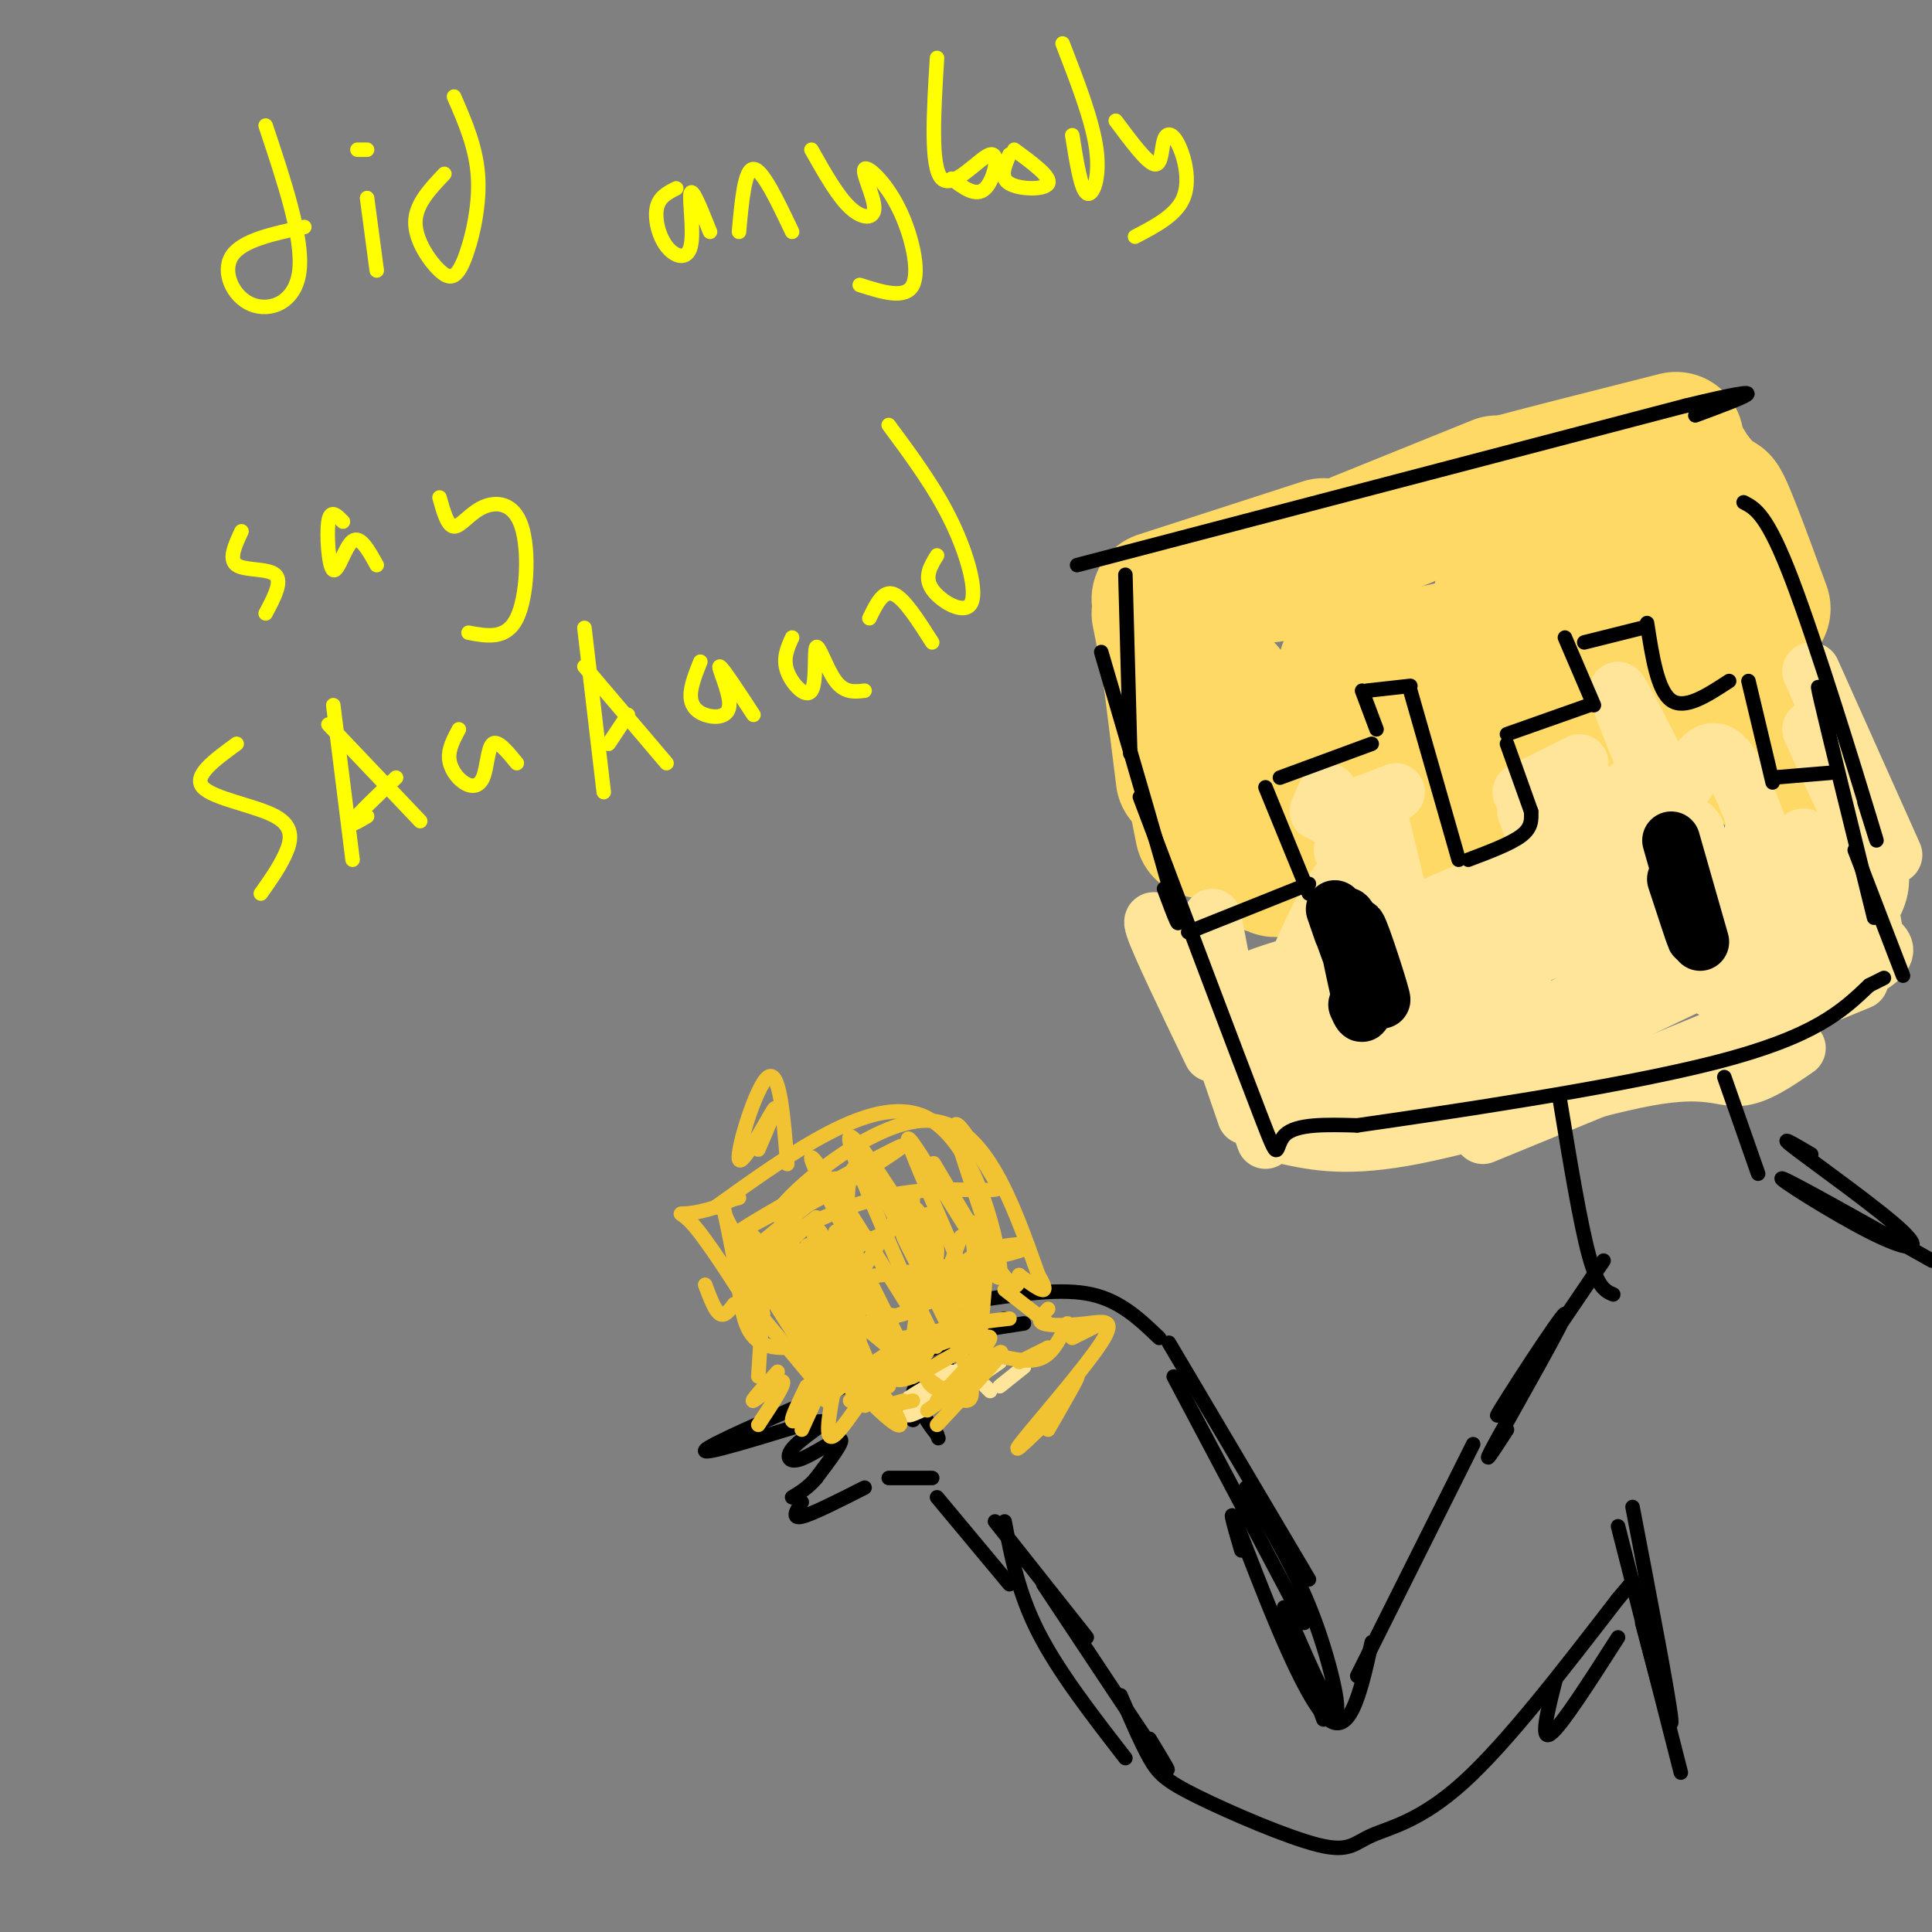 <svg viewBox='0 0 400 400' version='1.1' xmlns='http://www.w3.org/2000/svg' xmlns:xlink='http://www.w3.org/1999/xlink'><rect x="0" y="0" width="400" height="400" fill="#808080" stroke="none"/><g fill='none' stroke='#ffd966' stroke-width='28' stroke-linecap='round' stroke-linejoin='round'><path d='M241,129c0.000,0.000 4.000,32.000 4,32'/><path d='M240,127c0.000,0.000 9.000,45.000 9,45'/><path d='M240,124c0.000,0.000 34.000,-11.000 34,-11'/><path d='M263,119c0.000,0.000 47.000,-19.000 47,-19'/><path d='M309,103c-4.667,1.750 -9.333,3.500 -3,2c6.333,-1.500 23.667,-6.250 41,-11'/><path d='M315,100c-4.167,0.750 -8.333,1.500 -3,0c5.333,-1.500 20.167,-5.250 35,-9'/><path d='M254,143c-1.000,2.333 -2.000,4.667 -1,10c1.000,5.333 4.000,13.667 7,22'/><path d='M261,179c2.750,-1.083 5.500,-2.167 6,-2c0.500,0.167 -1.250,1.583 -3,3'/><path d='M261,179c-4.422,-10.822 -8.844,-21.644 -9,-20c-0.156,1.644 3.956,15.756 6,16c2.044,0.244 2.022,-13.378 2,-27'/><path d='M262,154c1.333,0.917 2.667,1.833 8,0c5.333,-1.833 14.667,-6.417 24,-11'/><path d='M269,161c0.000,0.000 27.000,-5.000 27,-5'/><path d='M274,174c-7.756,3.511 -15.511,7.022 -5,3c10.511,-4.022 39.289,-15.578 55,-21c15.711,-5.422 18.356,-4.711 21,-4'/><path d='M266,151c-5.872,1.859 -11.744,3.717 -3,0c8.744,-3.717 32.106,-13.010 32,-15c-0.106,-1.990 -23.678,3.322 -14,2c9.678,-1.322 52.606,-9.279 67,-20c14.394,-10.721 0.256,-24.206 -4,-23c-4.256,1.206 1.372,17.103 7,33'/><path d='M351,128c0.667,3.167 -1.167,-5.417 -3,-14'/><path d='M346,98c0.667,-0.778 1.333,-1.556 2,-2c0.667,-0.444 1.333,-0.556 3,5c1.667,5.556 4.333,16.778 7,28'/><path d='M355,104c0.000,0.000 6.000,28.000 6,28'/><path d='M315,131c3.500,1.417 7.000,2.833 10,1c3.000,-1.833 5.500,-6.917 8,-12'/><path d='M317,115c-1.156,-0.044 -2.311,-0.089 -4,3c-1.689,3.089 -3.911,9.311 -2,12c1.911,2.689 7.956,1.844 14,1'/><path d='M348,129c0.417,9.833 0.833,19.667 2,22c1.167,2.333 3.083,-2.833 5,-8'/><path d='M358,139c4.564,11.231 9.127,22.462 8,21c-1.127,-1.462 -7.946,-15.618 -11,-24c-3.054,-8.382 -2.344,-10.989 0,-9c2.344,1.989 6.324,8.574 6,3c-0.324,-5.574 -4.950,-23.307 -5,-26c-0.050,-2.693 4.475,9.653 9,22'/></g>
<g fill='none' stroke='#ffe599' stroke-width='12' stroke-linecap='round' stroke-linejoin='round'><path d='M284,179c1.978,7.267 3.956,14.533 2,12c-1.956,-2.533 -7.844,-14.867 -8,-15c-0.156,-0.133 5.422,11.933 11,24'/><path d='M273,168c0.833,-2.083 1.667,-4.167 2,-4c0.333,0.167 0.167,2.583 0,5'/><path d='M276,169c0.000,0.000 13.000,-5.000 13,-5'/><path d='M285,167c0.000,0.000 10.000,41.000 10,41'/><path d='M251,199c0.250,3.750 0.500,7.500 0,8c-0.500,0.500 -1.750,-2.250 -3,-5'/><path d='M244,197c-3.083,-4.250 -6.167,-8.500 -5,-5c1.167,3.500 6.583,14.750 12,26'/><path d='M247,199c0.000,0.000 11.000,32.000 11,32'/><path d='M251,190c0.000,0.000 6.000,31.000 6,31'/><path d='M250,202c0.000,0.000 12.000,34.000 12,34'/><path d='M266,235c6.476,1.393 12.952,2.786 27,0c14.048,-2.786 35.667,-9.750 48,-12c12.333,-2.250 15.381,0.214 19,0c3.619,-0.214 7.810,-3.107 12,-6'/><path d='M375,151c3.500,7.750 7.000,15.500 8,17c1.000,1.500 -0.500,-3.250 -2,-8'/><path d='M375,139c0.000,0.000 17.000,38.000 17,38'/><path d='M307,235c0.000,0.000 78.000,-32.000 78,-32'/><path d='M297,219c-5.872,2.325 -11.743,4.651 -11,1c0.743,-3.651 8.102,-13.278 12,-18c3.898,-4.722 4.337,-4.538 -3,-1c-7.337,3.538 -22.449,10.430 -24,11c-1.551,0.570 10.459,-5.181 17,-10c6.541,-4.819 7.615,-8.706 6,-10c-1.615,-1.294 -5.917,0.004 -13,5c-7.083,4.996 -16.945,13.691 -15,13c1.945,-0.691 15.699,-10.769 18,-14c2.301,-3.231 -6.849,0.384 -16,4'/><path d='M268,200c-5.952,1.701 -12.834,3.955 -7,4c5.834,0.045 24.382,-2.117 32,-5c7.618,-2.883 4.305,-6.485 -4,-2c-8.305,4.485 -21.603,17.058 -23,13c-1.397,-4.058 9.106,-24.748 11,-27c1.894,-2.252 -4.822,13.932 -7,22c-2.178,8.068 0.183,8.018 1,9c0.817,0.982 0.091,2.995 2,3c1.909,0.005 6.455,-1.997 11,-4'/><path d='M284,213c2.167,-0.833 2.083,-0.917 2,-1'/><path d='M279,211c-6.250,3.417 -12.500,6.833 -2,3c10.500,-3.833 37.750,-14.917 65,-26'/><path d='M306,202c-12.357,5.708 -24.714,11.417 -12,6c12.714,-5.417 50.500,-21.958 46,-21c-4.500,0.958 -51.286,19.417 -64,24c-12.714,4.583 8.643,-4.708 30,-14'/><path d='M320,179c0.000,0.000 -4.000,-11.000 -4,-11'/><path d='M315,164c0.000,0.000 12.000,-6.000 12,-6'/><path d='M322,161c1.356,5.000 2.711,10.000 3,10c0.289,0.000 -0.489,-5.000 1,-6c1.489,-1.000 5.244,2.000 9,5'/><path d='M333,166c0.000,0.000 9.000,-6.000 9,-6'/><path d='M341,159c-3.250,-8.083 -6.500,-16.167 -6,-16c0.500,0.167 4.750,8.583 9,17'/><path d='M344,160c1.500,2.833 0.750,1.417 0,0'/><path d='M349,162c2.649,-4.619 5.298,-9.238 9,-4c3.702,5.238 8.458,20.333 9,23c0.542,2.667 -3.131,-7.095 -4,-8c-0.869,-0.905 1.065,7.048 3,15'/><path d='M366,188c-0.156,3.711 -2.044,5.489 -4,6c-1.956,0.511 -3.978,-0.244 -6,-1'/><path d='M308,192c-7.152,3.045 -14.304,6.090 -12,6c2.304,-0.090 14.064,-3.315 23,-8c8.936,-4.685 15.047,-10.831 6,-7c-9.047,3.831 -33.253,17.637 -34,18c-0.747,0.363 21.965,-12.717 23,-13c1.035,-0.283 -19.606,12.232 -30,20c-10.394,7.768 -10.541,10.791 -5,10c5.541,-0.791 16.771,-5.395 28,-10'/><path d='M307,208c7.275,-3.299 11.464,-6.546 5,-3c-6.464,3.546 -23.581,13.887 -29,19c-5.419,5.113 0.861,4.999 14,-1c13.139,-5.999 33.136,-17.884 33,-18c-0.136,-0.116 -20.404,11.535 -30,18c-9.596,6.465 -8.521,7.743 9,0c17.521,-7.743 51.486,-24.508 60,-28c8.514,-3.492 -8.425,6.288 -13,9c-4.575,2.712 3.212,-1.644 11,-6'/><path d='M367,198c3.244,-1.717 5.855,-3.009 7,-6c1.145,-2.991 0.823,-7.680 0,-10c-0.823,-2.320 -2.146,-2.271 -3,1c-0.854,3.271 -1.237,9.764 0,9c1.237,-0.764 4.095,-8.786 3,-10c-1.095,-1.214 -6.144,4.379 -17,8c-10.856,3.621 -27.518,5.270 -37,6c-9.482,0.730 -11.784,0.543 -5,-3c6.784,-3.543 22.652,-10.441 24,-12c1.348,-1.559 -11.826,2.220 -25,6'/><path d='M314,187c-9.071,2.679 -19.250,6.375 -16,4c3.250,-2.375 19.929,-10.821 21,-12c1.071,-1.179 -13.464,4.911 -28,11'/><path d='M271,201c0.072,7.968 0.144,15.936 -2,17c-2.144,1.064 -6.502,-4.777 -6,-4c0.502,0.777 5.866,8.171 8,12c2.134,3.829 1.038,4.094 0,4c-1.038,-0.094 -2.019,-0.547 -3,-1'/><path d='M271,224c40.417,-11.083 80.833,-22.167 95,-27c14.167,-4.833 2.083,-3.417 -10,-2'/><path d='M322,192c-5.631,2.056 -11.263,4.112 -4,1c7.263,-3.112 27.419,-11.390 29,-13c1.581,-1.610 -15.415,3.450 -22,5c-6.585,1.550 -2.761,-0.410 3,-3c5.761,-2.590 13.458,-5.810 17,-7c3.542,-1.190 2.929,-0.350 -2,2c-4.929,2.350 -14.173,6.210 -14,5c0.173,-1.210 9.764,-7.488 15,-10c5.236,-2.512 6.118,-1.256 7,0'/><path d='M351,172c0.023,2.016 -3.418,7.057 -3,13c0.418,5.943 4.695,12.790 8,8c3.305,-4.790 5.637,-21.216 8,-21c2.363,0.216 4.758,17.074 7,22c2.242,4.926 4.333,-2.082 4,-9c-0.333,-6.918 -3.090,-13.747 -1,-11c2.090,2.747 9.026,15.071 12,19c2.974,3.929 1.987,-0.535 1,-5'/><path d='M387,188c0.167,-0.833 0.083,-0.417 0,0'/><path d='M383,171c4.214,4.607 8.429,9.214 5,16c-3.429,6.786 -14.500,15.750 -15,18c-0.500,2.250 9.571,-2.214 14,-5c4.429,-2.786 3.214,-3.893 2,-5'/></g>
<g fill='none' stroke='#000000' stroke-width='12' stroke-linecap='round' stroke-linejoin='round'><path d='M346,174c0.000,0.000 6.000,21.000 6,21'/><path d='M347,182c1.917,5.833 3.833,11.667 4,12c0.167,0.333 -1.417,-4.833 -3,-10'/><path d='M278,193c-1.220,-3.527 -2.439,-7.054 -1,-3c1.439,4.054 5.538,15.688 6,15c0.462,-0.688 -2.711,-13.700 -2,-13c0.711,0.700 5.307,15.112 5,15c-0.307,-0.112 -5.516,-14.746 -7,-17c-1.484,-2.254 0.758,7.873 3,18'/><path d='M282,208c0.333,3.000 -0.333,1.500 -1,0'/></g>
<g fill='none' stroke='#000000' stroke-width='3' stroke-linecap='round' stroke-linejoin='round'><path d='M233,119c0.000,0.000 1.000,37.000 1,37'/><path d='M228,135c6.417,21.917 12.833,43.833 15,52c2.167,8.167 0.083,2.583 -2,-3'/><path d='M236,165c10.333,27.378 20.667,54.756 25,66c4.333,11.244 2.667,6.356 5,4c2.333,-2.356 8.667,-2.178 15,-2'/><path d='M281,233c17.356,-2.489 53.244,-7.711 74,-13c20.756,-5.289 26.378,-10.644 32,-16'/><path d='M387,204c5.333,-2.667 2.667,-1.333 0,0'/><path d='M394,202c0.000,0.000 -10.000,-26.000 -10,-26'/><path d='M388,190c-4.750,-19.250 -9.500,-38.500 -11,-45c-1.500,-6.500 0.250,-0.250 2,6'/><path d='M386,166c1.978,6.356 3.956,12.711 1,3c-2.956,-9.711 -10.844,-35.489 -16,-49c-5.156,-13.511 -7.578,-14.756 -10,-16'/><path d='M223,117c0.000,0.000 126.000,-33.000 126,-33'/><path d='M349,84c21.333,-5.167 11.667,-1.583 2,2'/><path d='M246,193c0.000,0.000 25.000,-10.000 25,-10'/><path d='M271,185c0.000,0.000 -9.000,-22.000 -9,-22'/><path d='M265,161c0.000,0.000 19.000,-7.000 19,-7'/><path d='M285,151c0.000,0.000 -3.000,-8.000 -3,-8'/><path d='M283,143c0.000,0.000 9.000,-1.000 9,-1'/><path d='M292,143c0.000,0.000 10.000,35.000 10,35'/><path d='M304,178c4.417,-1.667 8.833,-3.333 11,-5c2.167,-1.667 2.083,-3.333 2,-5'/><path d='M317,168c0.000,0.000 -5.000,-14.000 -5,-14'/><path d='M312,152c0.000,0.000 17.000,-6.000 17,-6'/><path d='M330,146c0.000,0.000 -6.000,-14.000 -6,-14'/><path d='M328,133c0.000,0.000 12.000,-3.000 12,-3'/><path d='M341,129c1.083,7.000 2.167,14.000 5,16c2.833,2.000 7.417,-1.000 12,-4'/><path d='M362,141c0.000,0.000 5.000,21.000 5,21'/><path d='M367,161c0.000,0.000 12.000,-1.000 12,-1'/><path d='M323,228c2.083,12.667 4.167,25.333 6,32c1.833,6.667 3.417,7.333 5,8'/><path d='M357,223c0.000,0.000 7.000,20.000 7,20'/><path d='M332,261c-11.310,16.685 -22.619,33.369 -22,32c0.619,-1.369 13.167,-20.792 14,-21c0.833,-0.208 -10.048,18.798 -14,26c-3.952,7.202 -0.976,2.601 2,-2'/><path d='M375,239c-3.778,-2.233 -7.557,-4.466 -3,-1c4.557,3.466 17.448,12.630 22,17c4.552,4.370 0.764,3.946 -7,0c-7.764,-3.946 -19.504,-11.413 -18,-11c1.504,0.413 16.252,8.707 31,17'/><path d='M338,312c3.833,20.000 7.667,40.000 8,44c0.333,4.000 -2.833,-8.000 -6,-20'/><path d='M335,316c0.000,0.000 13.000,51.000 13,51'/><path d='M305,299c0.000,0.000 -24.000,48.000 -24,48'/><path d='M284,340c-2.333,10.511 -4.667,21.022 -10,15c-5.333,-6.022 -13.667,-28.578 -17,-37c-3.333,-8.422 -1.667,-2.711 0,3'/><path d='M270,336c0.000,0.000 -27.000,-51.000 -27,-51'/><path d='M240,277c-4.000,-3.833 -8.000,-7.667 -14,-9c-6.000,-1.333 -14.000,-0.167 -22,1'/><path d='M204,269c-5.644,1.533 -8.756,4.867 -7,6c1.756,1.133 8.378,0.067 15,-1'/><path d='M208,273c-26.500,11.167 -53.000,22.333 -60,26c-7.000,3.667 5.500,-0.167 18,-4'/><path d='M166,295c4.049,-0.866 5.171,-1.030 4,0c-1.171,1.030 -4.633,3.256 -6,5c-1.367,1.744 -0.637,3.008 2,2c2.637,-1.008 7.182,-4.288 8,-4c0.818,0.288 -2.091,4.144 -5,8'/><path d='M169,306c-1.667,2.000 -3.333,3.000 -5,4'/><path d='M166,311c-1.083,1.750 -2.167,3.500 0,3c2.167,-0.500 7.583,-3.250 13,-6'/><path d='M191,285c-0.732,4.545 -1.464,9.091 -2,9c-0.536,-0.091 -0.876,-4.818 1,-8c1.876,-3.182 5.967,-4.818 6,-4c0.033,0.818 -3.990,4.091 -5,7c-1.010,2.909 0.995,5.455 3,8'/><path d='M194,297c0.500,1.333 0.250,0.667 0,0'/><path d='M184,306c0.000,0.000 9.000,0.000 9,0'/><path d='M194,310c0.000,0.000 15.000,18.000 15,18'/><path d='M206,315c0.000,0.000 19.000,24.000 19,24'/><path d='M216,328c10.167,15.333 20.333,30.667 24,36c3.667,5.333 0.833,0.667 -2,-4'/><path d='M232,351c2.100,4.901 4.199,9.802 6,13c1.801,3.198 3.303,4.694 10,8c6.697,3.306 18.589,8.422 25,10c6.411,1.578 7.341,-0.383 11,-2c3.659,-1.617 10.045,-2.891 19,-11c8.955,-8.109 20.477,-23.055 32,-38'/><path d='M335,331c5.333,-6.333 2.667,-3.167 0,0'/><path d='M335,339c-5.917,9.250 -11.833,18.500 -14,20c-2.167,1.500 -0.583,-4.750 1,-11'/><path d='M242,278c0.000,0.000 29.000,49.000 29,49'/><path d='M258,308c5.119,8.500 10.238,17.000 14,27c3.762,10.000 6.167,21.500 4,19c-2.167,-2.500 -8.905,-19.000 -10,-21c-1.095,-2.000 3.452,10.500 8,23'/><path d='M208,315c1.417,7.417 2.833,14.833 7,23c4.167,8.167 11.083,17.083 18,26'/></g>
<g fill='none' stroke='#ffe599' stroke-width='3' stroke-linecap='round' stroke-linejoin='round'><path d='M197,284c-5.571,3.363 -11.143,6.726 -8,5c3.143,-1.726 15.000,-8.542 15,-8c-0.000,0.542 -11.857,8.440 -15,11c-3.143,2.560 2.429,-0.220 8,-3'/><path d='M201,284c-3.500,3.167 -7.000,6.333 -6,6c1.000,-0.333 6.500,-4.167 12,-8'/><path d='M204,287c0.000,0.000 1.000,1.000 1,1'/><path d='M212,283c0.000,0.000 -5.000,4.000 -5,4'/></g>
<g fill='none' stroke='#f1c232' stroke-width='3' stroke-linecap='round' stroke-linejoin='round'><path d='M187,279c-0.690,0.552 -1.380,1.104 -2,3c-0.620,1.896 -1.169,5.135 4,3c5.169,-2.135 16.056,-9.644 16,-8c-0.056,1.644 -11.053,12.443 -11,13c0.053,0.557 11.158,-9.126 13,-10c1.842,-0.874 -5.579,7.063 -13,15'/><path d='M202,285c0.000,0.000 -10.000,7.000 -10,7'/><path d='M187,290c-1.667,0.500 -3.333,1.000 -3,1c0.333,0.000 2.667,-0.500 5,-1'/><path d='M211,282c0.000,0.000 6.000,-3.000 6,-3'/><path d='M228,274c0.000,0.000 -6.000,3.000 -6,3'/><path d='M198,277c0.000,0.000 -14.000,5.000 -14,5'/><path d='M172,287c0.000,0.000 -1.000,3.000 -1,3'/><path d='M190,278c0.000,0.000 -4.000,7.000 -4,7'/><path d='M194,276c-2.333,4.250 -4.667,8.500 -5,9c-0.333,0.500 1.333,-2.750 3,-6'/><path d='M193,278c-0.548,1.149 -1.095,2.298 -2,3c-0.905,0.702 -2.167,0.958 -2,-3c0.167,-3.958 1.762,-12.131 3,-14c1.238,-1.869 2.119,2.565 3,7'/><path d='M203,262c0.000,0.000 -1.000,4.000 -1,4'/><path d='M204,265c-0.583,7.250 -1.167,14.500 -2,14c-0.833,-0.500 -1.917,-8.750 -3,-17'/><path d='M201,253c0.000,0.000 2.000,18.000 2,18'/><path d='M199,256c0.000,0.000 -5.000,13.000 -5,13'/><path d='M191,270c0.000,0.000 3.000,-1.000 3,-1'/><path d='M208,267c0.000,0.000 9.000,7.000 9,7'/><path d='M221,274c-1.417,2.917 -2.833,5.833 -5,7c-2.167,1.167 -5.083,0.583 -8,0'/><path d='M194,276c0.000,0.000 -7.000,1.000 -7,1'/><path d='M184,287c0.000,0.000 -8.000,3.000 -8,3'/><path d='M171,288c0.000,0.000 -3.000,-1.000 -3,-1'/><path d='M153,248c-1.750,0.417 -3.500,0.833 -3,3c0.500,2.167 3.250,6.083 6,10'/><path d='M150,251c1.101,5.220 2.202,10.440 3,16c0.798,5.560 1.292,11.458 8,12c6.708,0.542 19.631,-4.274 28,-8c8.369,-3.726 12.185,-6.363 16,-9'/><path d='M211,264c-0.156,2.067 -0.311,4.133 -4,-1c-3.689,-5.133 -10.911,-17.467 -13,-21c-2.089,-3.533 0.956,1.733 4,7'/><path d='M201,254c3.356,7.244 6.711,14.489 6,8c-0.711,-6.489 -5.489,-26.711 -16,-31c-10.511,-4.289 -26.756,7.356 -43,19'/><path d='M148,250c-8.467,2.644 -8.133,-0.244 -5,3c3.133,3.244 9.067,12.622 15,22'/><path d='M153,267c0.000,0.000 15.000,18.000 15,18'/><path d='M173,288c5.500,-4.250 11.000,-8.500 17,-11c6.000,-2.500 12.500,-3.250 19,-4'/><path d='M173,255c2.766,9.959 5.532,19.917 2,17c-3.532,-2.917 -13.364,-18.710 -13,-16c0.364,2.710 10.922,23.922 9,23c-1.922,-0.922 -16.325,-23.979 -15,-23c1.325,0.979 18.379,25.994 22,30c3.621,4.006 -6.189,-12.997 -16,-30'/><path d='M162,256c3.077,4.895 18.771,32.132 19,30c0.229,-2.132 -15.005,-33.632 -13,-33c2.005,0.632 21.249,33.396 21,31c-0.249,-2.396 -19.990,-39.953 -21,-44c-1.010,-4.047 16.711,25.415 23,35c6.289,9.585 1.144,-0.708 -4,-11'/><path d='M187,264c-4.713,-10.955 -14.494,-32.842 -10,-28c4.494,4.842 23.265,36.413 25,36c1.735,-0.413 -13.566,-32.812 -14,-36c-0.434,-3.188 13.999,22.834 17,25c3.001,2.166 -5.428,-19.524 -7,-26c-1.572,-6.476 3.714,2.262 9,11'/><path d='M207,246c-2.371,1.253 -12.797,-1.113 -25,2c-12.203,3.113 -26.181,11.707 -25,10c1.181,-1.707 17.523,-13.715 16,-14c-1.523,-0.285 -20.910,11.154 -20,11c0.910,-0.154 22.117,-11.901 30,-16c7.883,-4.099 2.441,-0.549 -3,3'/><path d='M180,242c-6.333,4.012 -20.667,12.542 -19,9c1.667,-3.542 19.333,-19.155 31,-19c11.667,0.155 17.333,16.077 23,32'/><path d='M215,264c3.167,5.333 -0.417,2.667 -4,0'/><path d='M181,257c-2.834,-1.568 -5.668,-3.136 -4,2c1.668,5.136 7.836,16.976 4,16c-3.836,-0.976 -17.678,-14.767 -18,-13c-0.322,1.767 12.875,19.091 12,19c-0.875,-0.091 -15.821,-17.597 -21,-22c-5.179,-4.403 -0.589,4.299 4,13'/><path d='M163,241c-0.786,-9.875 -1.571,-19.750 -4,-18c-2.429,1.750 -6.500,15.125 -6,17c0.500,1.875 5.571,-7.750 7,-10c1.429,-2.250 -0.786,2.875 -3,8'/><path d='M146,266c1.000,2.667 2.000,5.333 3,6c1.000,0.667 2.000,-0.667 3,-2'/><path d='M158,269c0.000,0.000 -1.000,16.000 -1,16'/><path d='M161,284c-2.889,3.178 -5.778,6.356 -5,6c0.778,-0.356 5.222,-4.244 6,-4c0.778,0.244 -2.111,4.622 -5,9'/><path d='M167,287c-1.500,3.083 -3.000,6.167 -3,7c0.000,0.833 1.500,-0.583 3,-2'/><path d='M171,285c0.000,0.000 -5.000,11.000 -5,11'/><path d='M173,286c-1.315,6.661 -2.631,13.321 0,11c2.631,-2.321 9.208,-13.625 13,-16c3.792,-2.375 4.798,4.179 7,6c2.202,1.821 5.601,-1.089 9,-4'/><path d='M217,271c-1.219,1.226 -2.437,2.453 -1,3c1.437,0.547 5.530,0.415 9,0c3.470,-0.415 6.319,-1.112 3,4c-3.319,5.112 -12.805,16.032 -16,20c-3.195,3.968 -0.097,0.984 3,-2'/><path d='M215,296c2.511,-3.244 7.289,-10.356 8,-11c0.711,-0.644 -2.644,5.178 -6,11'/><path d='M190,267c0.000,0.000 1.000,-13.000 1,-13'/><path d='M189,248c-0.112,3.388 -0.225,6.775 0,9c0.225,2.225 0.786,3.287 2,4c1.214,0.713 3.081,1.079 3,-2c-0.081,-3.079 -2.110,-9.601 -2,-7c0.110,2.601 2.361,14.325 0,12c-2.361,-2.325 -9.332,-18.700 -13,-22c-3.668,-3.300 -4.033,6.476 -3,14c1.033,7.524 3.465,12.795 6,15c2.535,2.205 5.174,1.344 7,0c1.826,-1.344 2.838,-3.169 3,-8c0.162,-4.831 -0.525,-12.666 -3,-13c-2.475,-0.334 -6.737,6.833 -11,14'/><path d='M178,264c-1.241,7.090 1.155,17.815 -1,14c-2.155,-3.815 -8.862,-22.169 -10,-20c-1.138,2.169 3.295,24.863 2,24c-1.295,-0.863 -8.316,-25.283 -7,-25c1.316,0.283 10.970,25.268 10,28c-0.970,2.732 -12.563,-16.791 -17,-24c-4.437,-7.209 -1.719,-2.105 1,3'/><path d='M156,264c5.716,6.696 19.504,21.935 26,28c6.496,6.065 5.698,2.956 -2,-7c-7.698,-9.956 -22.296,-26.757 -21,-23c1.296,3.757 18.485,28.073 20,29c1.515,0.927 -12.646,-21.535 -9,-22c3.646,-0.465 25.097,21.067 30,21c4.903,-0.067 -6.742,-21.733 -11,-30c-4.258,-8.267 -1.129,-3.133 2,2'/><path d='M191,262c2.510,4.532 7.785,14.861 8,15c0.215,0.139 -4.631,-9.912 0,-15c4.631,-5.088 18.738,-5.214 12,-3c-6.738,2.214 -34.322,6.769 -39,5c-4.678,-1.769 13.548,-9.861 14,-10c0.452,-0.139 -16.871,7.675 -24,10c-7.129,2.325 -4.065,-0.837 -1,-4'/><path d='M161,260c2.190,-2.881 8.167,-8.083 8,-8c-0.167,0.083 -6.476,5.452 -10,7c-3.524,1.548 -4.262,-0.726 -5,-3'/></g>
<g fill='none' stroke='#ffff00' stroke-width='3' stroke-linecap='round' stroke-linejoin='round'><path d='M63,47c-6.452,1.375 -12.905,2.750 -15,6c-2.095,3.250 0.167,8.375 4,10c3.833,1.625 9.238,-0.250 10,-7c0.762,-6.750 -3.119,-18.375 -7,-30'/><path d='M76,41c0.000,0.000 2.000,15.000 2,15'/><path d='M76,31c0.000,0.000 -2.000,0.000 -2,0'/><path d='M92,36c-2.982,3.142 -5.965,6.284 -6,10c-0.035,3.716 2.877,8.006 5,10c2.123,1.994 3.456,1.691 5,-2c1.544,-3.691 3.298,-10.769 3,-17c-0.298,-6.231 -2.649,-11.616 -5,-17'/><path d='M140,39c-1.759,0.885 -3.518,1.770 -4,4c-0.482,2.230 0.314,5.804 2,8c1.686,2.196 4.262,3.014 5,0c0.738,-3.014 -0.360,-9.861 0,-11c0.360,-1.139 2.180,3.431 4,8'/><path d='M153,48c0.583,-6.500 1.167,-13.000 3,-13c1.833,0.000 4.917,6.500 8,13'/><path d='M168,31c2.709,4.798 5.417,9.597 8,12c2.583,2.403 5.040,2.412 5,0c-0.040,-2.412 -2.578,-7.244 -2,-8c0.578,-0.756 4.271,2.566 7,8c2.729,5.434 4.494,12.981 3,16c-1.494,3.019 -6.247,1.509 -11,0'/><path d='M194,12c-0.696,11.351 -1.393,22.702 1,25c2.393,2.298 7.875,-4.458 10,-5c2.125,-0.542 0.893,5.131 -1,7c-1.893,1.869 -4.446,-0.065 -7,-2'/><path d='M209,32c-1.044,2.378 -2.089,4.756 0,6c2.089,1.244 7.311,1.356 8,0c0.689,-1.356 -3.156,-4.178 -7,-7'/><path d='M222,28c0.889,5.578 1.778,11.156 3,12c1.222,0.844 2.778,-3.044 2,-9c-0.778,-5.956 -3.889,-13.978 -7,-22'/><path d='M231,25c3.222,4.325 6.443,8.651 8,9c1.557,0.349 1.448,-3.278 2,-5c0.552,-1.722 1.764,-1.541 3,1c1.236,2.541 2.496,7.440 1,11c-1.496,3.560 -5.748,5.780 -10,8'/><path d='M50,110c-1.356,2.911 -2.711,5.822 -1,7c1.711,1.178 6.489,0.622 8,2c1.511,1.378 -0.244,4.689 -2,8'/><path d='M71,108c-1.292,-1.339 -2.583,-2.679 -3,0c-0.417,2.679 0.042,9.375 1,10c0.958,0.625 2.417,-4.821 4,-6c1.583,-1.179 3.292,1.911 5,5'/><path d='M91,103c0.823,2.963 1.646,5.927 3,6c1.354,0.073 3.239,-2.743 6,-4c2.761,-1.257 6.397,-0.954 8,4c1.603,4.954 1.172,14.558 -1,19c-2.172,4.442 -6.086,3.721 -10,3'/><path d='M49,154c-4.565,3.315 -9.131,6.631 -7,9c2.131,2.369 10.958,3.792 15,6c4.042,2.208 3.298,5.202 2,8c-1.298,2.798 -3.149,5.399 -5,8'/><path d='M69,146c0.000,0.000 4.000,32.000 4,32'/><path d='M68,150c0.000,0.000 19.000,20.000 19,20'/><path d='M76,169c-2.000,1.167 -4.000,2.333 -3,1c1.000,-1.333 5.000,-5.167 9,-9'/><path d='M95,151c-1.072,2.002 -2.144,4.003 -2,6c0.144,1.997 1.502,3.989 3,5c1.498,1.011 3.134,1.041 4,-1c0.866,-2.041 0.962,-6.155 2,-7c1.038,-0.845 3.019,1.577 5,4'/><path d='M121,130c0.000,0.000 4.000,34.000 4,34'/><path d='M121,138c0.000,0.000 17.000,20.000 17,20'/><path d='M126,154c0.000,0.000 4.000,-6.000 4,-6'/><path d='M145,137c-1.006,2.525 -2.013,5.049 -2,7c0.013,1.951 1.045,3.327 3,4c1.955,0.673 4.834,0.643 5,-2c0.166,-2.643 -2.381,-7.898 -2,-8c0.381,-0.102 3.691,4.949 7,10'/><path d='M164,132c-0.981,2.180 -1.962,4.360 -1,7c0.962,2.640 3.866,5.738 5,4c1.134,-1.738 0.498,-8.314 1,-9c0.502,-0.686 2.144,4.518 4,7c1.856,2.482 3.928,2.241 6,2'/><path d='M180,128c1.417,-2.917 2.833,-5.833 5,-5c2.167,0.833 5.083,5.417 8,10'/><path d='M194,115c-1.369,2.232 -2.738,4.464 -1,7c1.738,2.536 6.583,5.375 8,3c1.417,-2.375 -0.595,-9.964 -4,-17c-3.405,-7.036 -8.202,-13.518 -13,-20'/></g>
</svg>